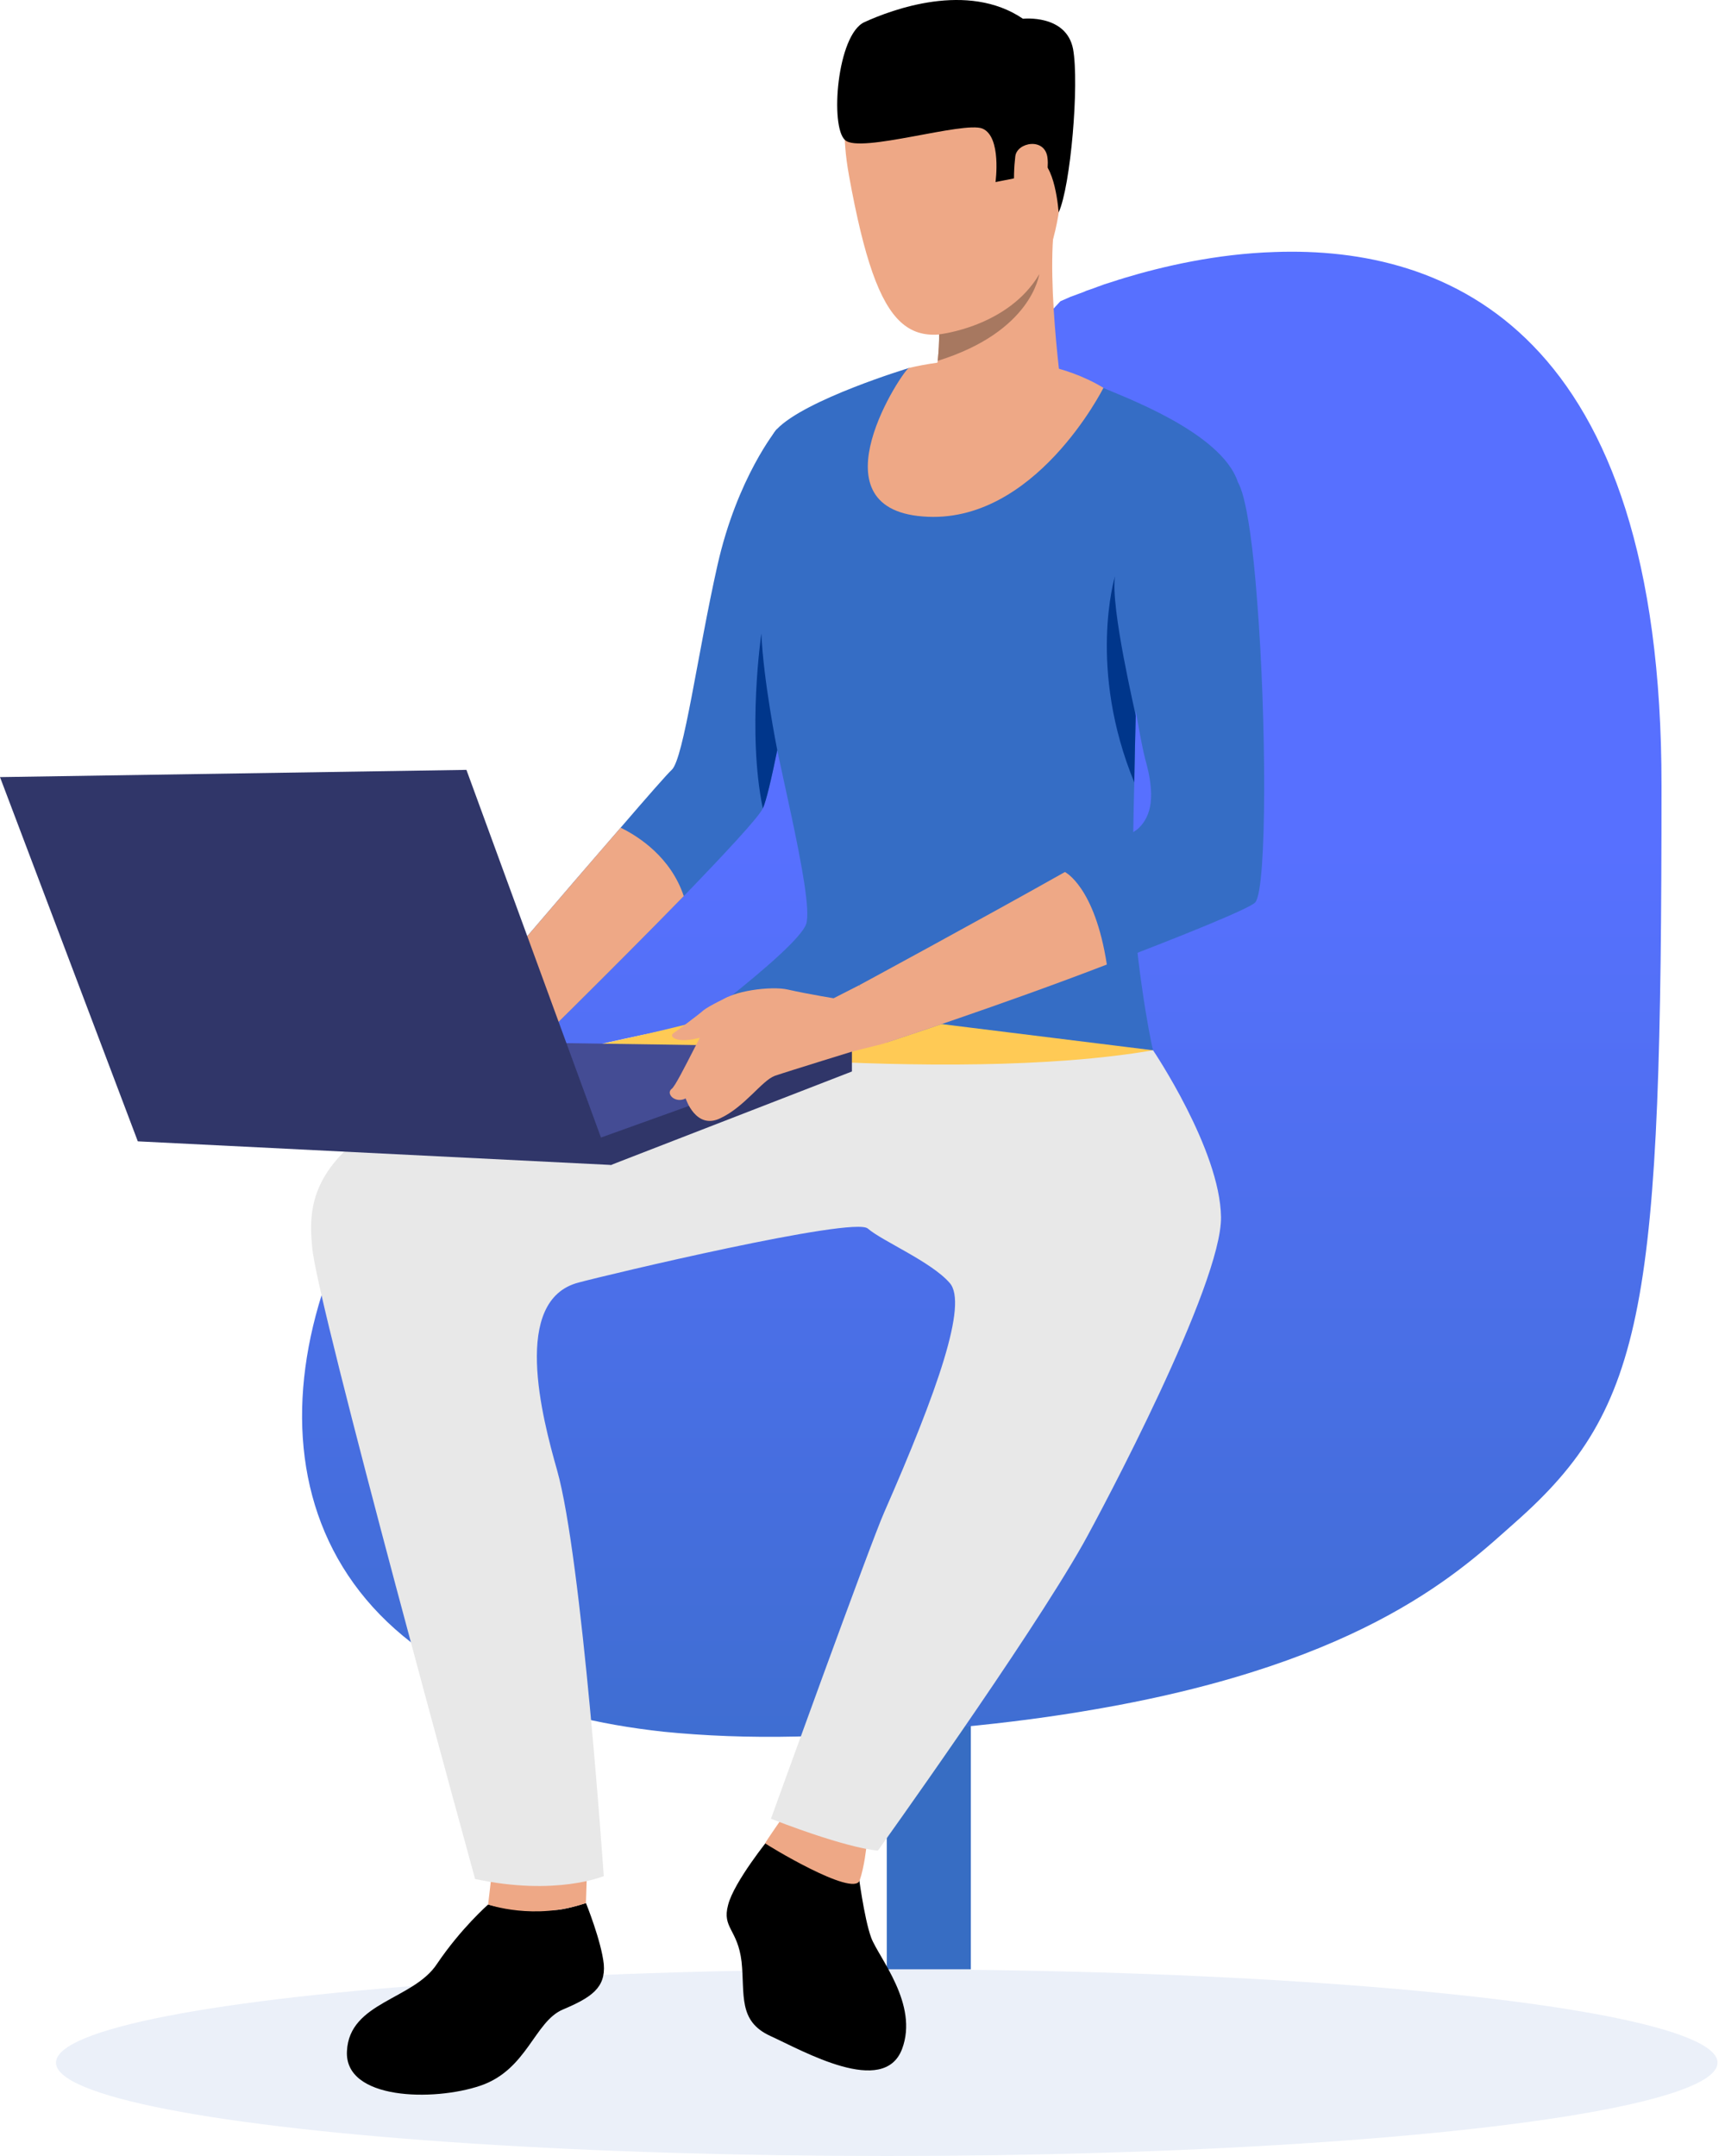 <?xml version="1.0" encoding="UTF-8"?>
<svg xmlns="http://www.w3.org/2000/svg" width="212" height="265" viewBox="0 0 212 265" fill="none">
  <path d="M108.984 242.056H119.309V195.022H108.984V242.056Z" fill="#376DC3"></path>
  <ellipse opacity="0.1" cx="108.982" cy="253.528" rx="102.1" ry="11.472" fill="#376DC3"></ellipse>
  <path d="M204.197 96.585C204.197 160.342 202.372 172.849 186.218 187.118C179.875 192.717 168.194 204.321 134.563 210.101C124.479 211.862 112.432 213.081 97.921 213.442C91.989 213.578 86.559 213.352 81.585 212.855C77.433 212.404 73.6 211.726 70.086 210.823C33.125 201.657 30.341 170.366 46.54 143.996C50.784 136.998 55.712 130.586 60.823 124.626C68.717 115.369 77.205 107.151 84.916 99.52C91.989 92.431 98.378 85.839 103.032 79.337C104.994 76.582 106.683 73.873 107.915 71.119C108.219 70.487 108.523 69.855 108.827 69.222C109.831 67.145 110.85 65.144 111.885 63.217C113.847 59.65 115.809 56.399 117.725 53.464C119.231 51.116 120.691 48.994 122.06 47.142C126.806 40.685 130.32 37.028 130.32 37.028C130.32 37.028 130.73 36.847 131.552 36.486C131.978 36.336 132.51 36.14 133.149 35.899C133.392 35.779 133.666 35.673 133.97 35.583C134.244 35.493 134.533 35.388 134.837 35.267C135.111 35.177 135.4 35.071 135.704 34.951C136.069 34.831 136.449 34.71 136.845 34.59C137.058 34.53 137.286 34.454 137.529 34.364C137.682 34.334 137.834 34.289 137.986 34.229C138.016 34.229 138.062 34.214 138.123 34.183C142.914 32.739 149.485 31.203 156.649 30.977C177.913 30.21 204.243 40.595 204.197 96.585Z" fill="url(#paint0_linear_4784_5361)"></path>
  <path d="M105.471 230.122C105.471 230.122 106.182 235.747 107.07 238.175C108.018 240.663 112.933 246.348 110.86 251.855C108.61 257.777 98.72 252.092 94.694 250.256C90.667 248.42 91.555 245.163 91.14 241.136C90.667 237.109 88.712 236.991 89.482 234.148C90.193 231.306 94.575 225.917 94.575 225.917L105.471 230.122Z" fill="black"></path>
  <path d="M96.472 222.956C96.472 222.956 93.985 226.509 94.044 226.569C94.103 226.687 104.881 233.26 105.651 231.129C106.243 229.411 106.48 226.983 106.48 226.983L96.472 222.956Z" fill="#EEA886"></path>
  <path d="M59.992 234.089C59.992 234.089 56.676 236.991 53.715 241.373C50.813 245.815 42.937 246.052 42.641 252.092C42.286 258.132 53.301 258.31 59.045 256.356C64.789 254.401 65.677 248.48 69.171 246.999C72.665 245.519 74.442 244.334 74.205 241.432C73.909 238.59 72.014 233.912 72.014 233.912C72.014 233.912 69.823 234.622 68.579 234.741C67.276 234.859 63.013 234.918 59.992 234.089Z" fill="black"></path>
  <path d="M99.489 70.348C99.489 70.348 97.298 83.495 95.521 92.2C94.811 95.694 94.159 98.477 93.745 99.366C93.212 100.491 89.066 104.932 84.033 110.143C75.091 119.322 63.306 130.87 63.306 130.87L58.746 122.165C58.746 122.165 69.169 109.907 76.275 101.734C79.532 97.944 82.079 95.043 82.552 94.628C84.033 93.266 85.75 80.238 88.178 69.46C90.606 58.682 95.462 52.76 95.462 52.76L99.489 70.348Z" fill="#356DC5"></path>
  <path d="M84.033 110.143C75.091 119.322 63.306 130.87 63.306 130.87L58.746 122.165C58.746 122.165 69.169 109.906 76.275 101.734C78.466 102.8 82.434 105.346 84.033 110.143Z" fill="#EEA886"></path>
  <path d="M60.462 230.062L59.988 234.089C59.988 234.089 65.673 236.102 72.01 233.911L72.128 230.299L60.462 230.062Z" fill="#EEA886"></path>
  <path d="M141.714 129.094C142.01 130.278 81.133 129.094 81.133 129.094C81.133 129.094 97.951 116.835 99.076 113.578C100.142 110.321 94.753 90.66 94.043 84.265C93.51 79.113 92.088 56.254 95.464 52.76C98.958 49.089 111.69 45.239 111.69 45.239L130.226 45.95C130.226 45.95 133.246 46.601 135.437 47.608C137.628 48.615 150.123 53.056 152.137 59.274C154.15 65.552 139.701 85.568 139.701 85.568C139.701 85.568 139.641 86.515 139.582 87.996C139.523 89.95 139.464 92.97 139.405 96.168C139.286 100.372 139.227 105.051 139.227 108.426C139.227 116.362 141.359 127.969 141.714 129.094Z" fill="#356DC5"></path>
  <path d="M141.71 129.094C141.71 129.094 149.942 141.293 150.06 149.584C150.179 157.875 135.374 185.708 133.124 189.735C126.373 201.697 107.896 227.457 107.896 227.457C107.896 227.457 104.698 227.398 94.749 223.549C94.749 223.549 107.067 189.439 108.666 185.885C115.239 170.903 118.97 160.244 116.72 157.697C114.47 155.091 108.429 152.545 106.653 151.005C104.935 149.466 74.378 156.75 71.121 157.638C62.83 159.77 66.62 174.219 68.456 180.674C71.535 191.511 74.2 230.596 74.2 230.596C74.2 230.596 68.338 233.083 58.389 230.951C58.389 230.951 38.965 160.362 38.373 153.374C37.721 146.327 37.425 134.779 85.334 125.956L141.71 129.094Z" fill="#E8E8E8"></path>
  <path d="M116.781 5.029C116.781 5.029 100.673 1.417 104.345 21.61C108.017 41.863 111.925 43.462 121.578 39.258C131.29 35.053 130.402 22.084 130.934 15.748C131.408 9.411 121.874 5.266 116.781 5.029Z" fill="#EEA886"></path>
  <path d="M112.52 50.451C112.52 50.451 119.626 57.972 130.878 51.102C130.878 51.102 128.39 34.758 129.693 26.822C130.996 18.828 115.007 39.14 115.007 39.14C115.244 39.258 115.362 40.028 115.421 41.094C115.421 42.042 115.362 43.167 115.244 44.351C114.888 47.016 114.059 49.799 112.52 50.451Z" fill="#EEA886"></path>
  <path d="M130.104 26.111C130.104 26.111 129.69 19.775 127.38 19.538C125.071 19.36 124.716 21.907 124.716 21.907L122.347 22.38C122.347 22.38 123.117 16.814 120.748 15.807C118.438 14.86 105.706 18.887 103.87 17.228C101.975 15.629 102.864 4.259 106.239 2.72C109.615 1.18 118.912 -2.314 125.722 2.305C125.722 2.305 131.052 1.713 131.881 6.036C132.651 10.3 131.585 22.913 130.104 26.111Z" fill="black"></path>
  <path d="M115.242 44.351C126.849 40.739 127.678 33.751 127.737 33.692C123.888 40.206 115.42 41.094 115.42 41.094C115.42 42.042 115.361 43.167 115.242 44.351Z" fill="#A77860"></path>
  <path d="M135.612 47.667C135.612 47.667 127.144 64.604 113.405 63.479C99.666 62.413 111.037 45.417 111.688 45.239C112.339 45.062 125.782 41.745 135.612 47.667Z" fill="#EEA886"></path>
  <path d="M74.141 128.264C74.141 128.264 116.186 133.475 141.71 129.093L92.972 123.053C92.972 123.053 92.676 124.296 74.141 128.264Z" fill="#FFCA55"></path>
  <path d="M105.588 121.099L102.449 122.698C102.449 122.698 103.16 127.672 104.877 129.212L108.43 128.323C108.43 128.323 107.661 122.816 105.588 121.099Z" fill="#EEA886"></path>
  <path d="M154.268 110.914C153.676 111.624 145.385 115 136.029 118.553C123.296 123.468 108.906 128.146 108.906 128.146L105.59 121.099C105.59 121.099 120.691 112.927 130.876 107.183C135.673 104.459 139.404 102.327 139.937 101.794C141.536 100.254 142.01 97.767 140.766 93.385C139.582 89.002 136.798 68.986 136.502 66.618C136.206 64.308 137.272 58.031 143.135 57.735C148.998 57.438 151.959 59.097 151.959 59.097C151.959 59.097 153.439 59.689 154.505 73.901C155.63 88.055 155.749 109.196 154.268 110.914Z" fill="#356DC5"></path>
  <path d="M139.579 87.996C139.52 89.95 139.461 92.97 139.402 96.168C133.658 82.192 136.974 71 137.033 70.822C136.441 74.612 139.579 87.759 139.579 87.996Z" fill="#00368B"></path>
  <path d="M95.526 92.2C94.815 95.694 94.164 98.477 93.749 99.366C91.795 89.95 93.572 77.869 93.572 77.869C93.808 83.613 95.526 92.2 95.526 92.2Z" fill="#00368B"></path>
  <path d="M136.029 118.552C123.296 123.468 108.432 128.324 108.432 128.324L105.59 121.099C105.59 121.099 120.691 112.927 130.876 107.182C130.876 107.182 134.548 108.959 136.029 118.552Z" fill="#EEA886"></path>
  <path d="M104.698 128.738L44.887 127.85L75.088 143.188L104.698 128.738Z" fill="#444C94"></path>
  <path d="M75.091 143.188L104.701 131.699V128.738L72.723 140.227L75.091 143.188Z" fill="#303669"></path>
  <path d="M103.161 122.816C103.161 122.816 99.43 122.224 96.824 121.631C94.811 121.158 89.837 121.809 88.593 123.112C87.349 124.355 83.322 133.298 82.552 133.831C81.783 134.423 82.967 135.666 84.27 135.015C84.27 135.015 85.513 138.923 88.534 137.443C91.554 136.022 93.626 132.824 95.225 132.232C96.765 131.699 106.003 128.856 106.003 128.856C106.003 128.856 105.53 121.868 103.161 122.816Z" fill="#EEA886"></path>
  <path d="M89.48 122.52C89.48 122.52 87.111 123.645 86.459 124.178C85.867 124.711 83.321 126.606 82.729 127.02C82.077 127.494 83.617 128.738 88.177 126.784C92.677 124.829 89.48 122.52 89.48 122.52Z" fill="#EEA886"></path>
  <path d="M75.09 143.188L57.324 94.628L0 95.516L16.937 140.286L75.09 143.188Z" fill="#303669"></path>
  <path d="M124.776 19.242C124.953 17.465 128.506 16.814 128.743 19.479C129.039 22.144 127.144 26.822 125.841 26.348C124.479 25.934 124.479 21.67 124.776 19.242Z" fill="#EEA886"></path>
  <defs>
    <linearGradient id="paint0_linear_4784_5361" x1="18.815" y1="249.538" x2="18.815" y2="103.896" gradientUnits="userSpaceOnUse">
      <stop stop-color="#376DC3"></stop>
      <stop offset="1" stop-color="#5770FF"></stop>
    </linearGradient>
  </defs>
</svg>
